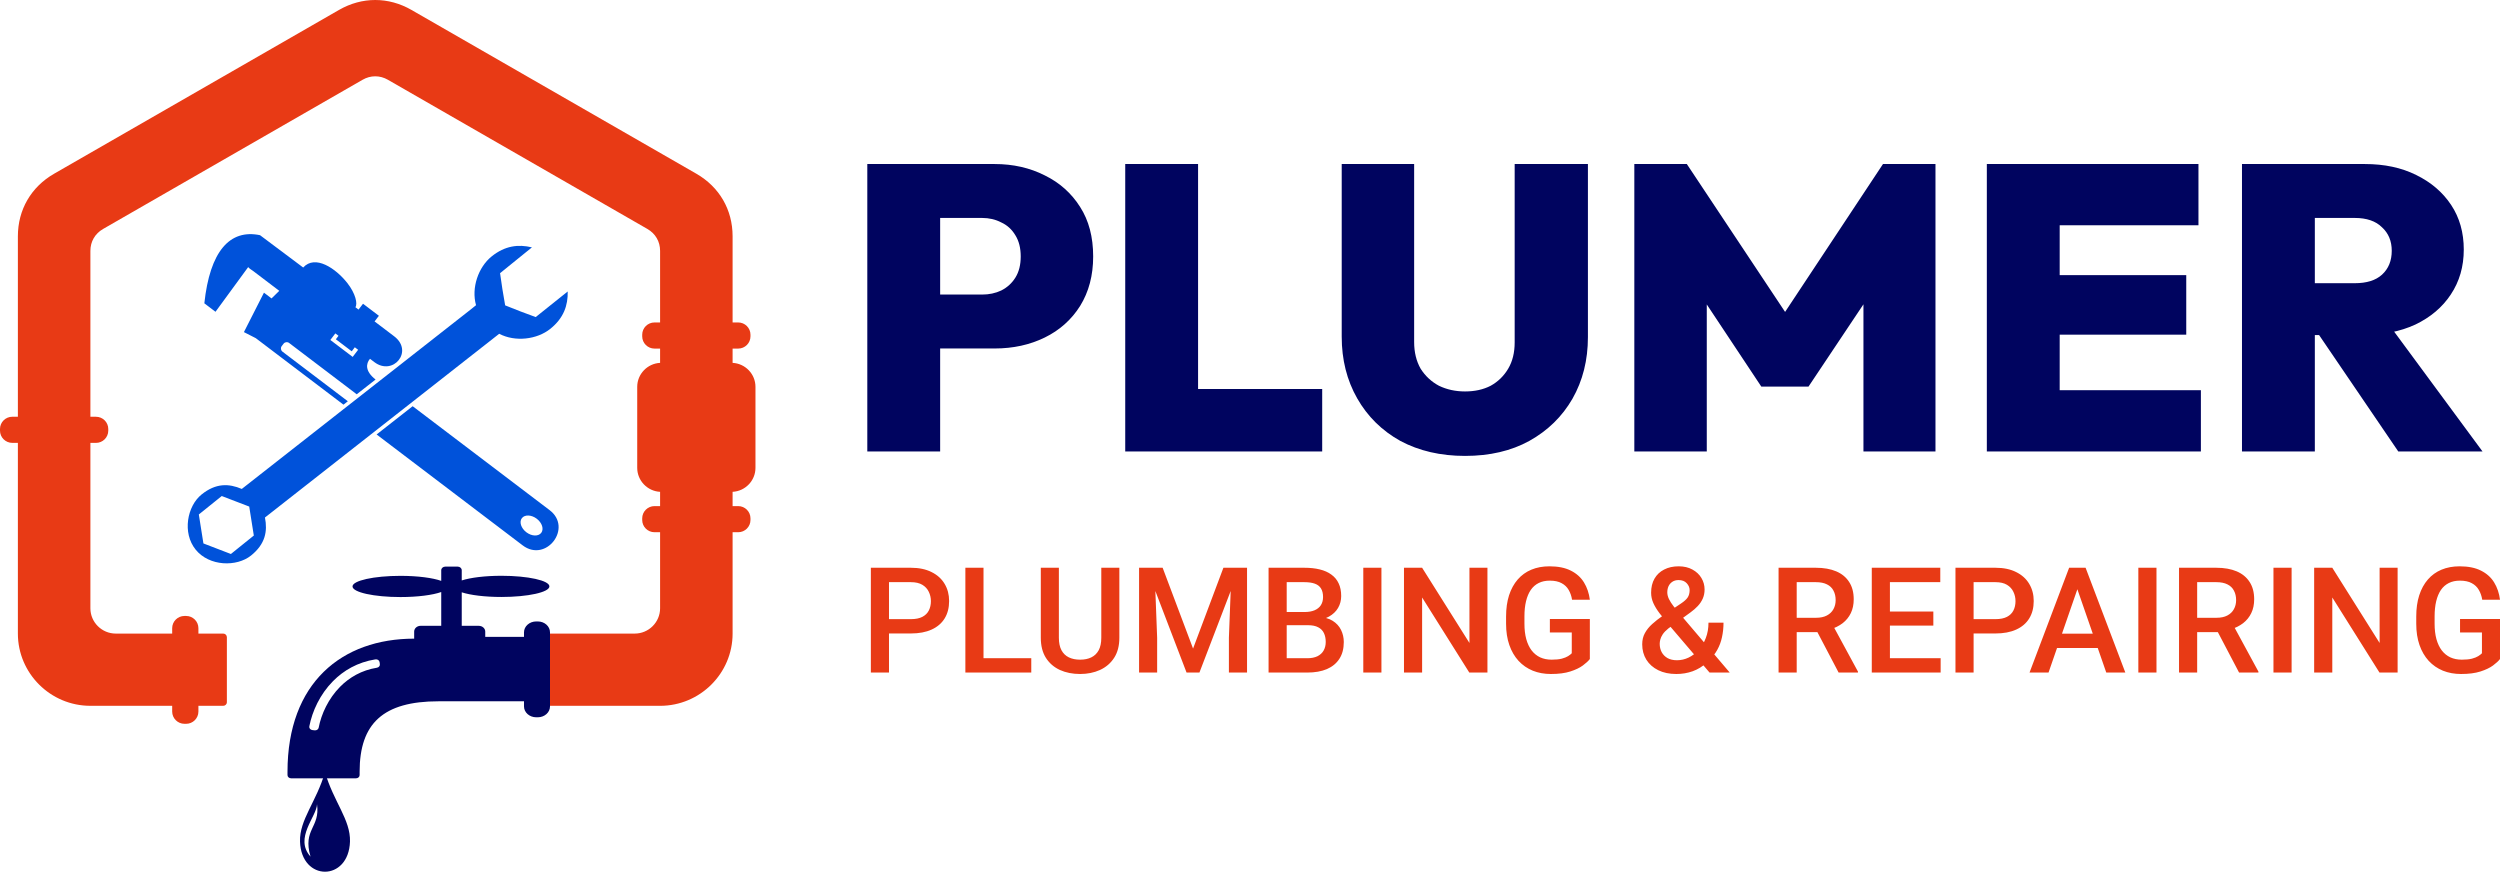 <svg width="304" height="106" viewBox="0 0 304 106" fill="none" xmlns="http://www.w3.org/2000/svg">
<g clip-path="url(#clip0_29_445)">
<path d="M112.491 42.375V35.819H119.419C120.277 35.819 121.052 35.654 121.745 35.326C122.47 34.964 123.048 34.438 123.477 33.748C123.905 33.058 124.12 32.204 124.12 31.185C124.12 30.166 123.905 29.312 123.477 28.622C123.048 27.899 122.47 27.373 121.745 27.044C121.052 26.683 120.277 26.502 119.419 26.502H112.491V19.946H120.953C123.197 19.946 125.226 20.406 127.04 21.326C128.854 22.214 130.289 23.495 131.345 25.171C132.401 26.814 132.929 28.819 132.929 31.185C132.929 33.486 132.401 35.49 131.345 37.199C130.289 38.875 128.854 40.157 127.04 41.044C125.226 41.931 123.197 42.375 120.953 42.375H112.491ZM105.464 54.895V19.946H114.322V54.895H105.464ZM136.828 54.895V19.946H145.686V54.895H136.828ZM143.855 54.895V47.304H160.779V54.895H143.855ZM178.147 55.438C175.178 55.438 172.555 54.83 170.279 53.614C168.036 52.365 166.288 50.64 165.034 48.438C163.78 46.236 163.152 43.739 163.152 40.945V19.946H171.96V41.586C171.96 42.835 172.225 43.919 172.752 44.84C173.315 45.727 174.056 46.417 174.979 46.91C175.937 47.37 176.993 47.6 178.147 47.6C179.334 47.6 180.374 47.37 181.264 46.91C182.155 46.417 182.865 45.727 183.392 44.84C183.921 43.952 184.184 42.884 184.184 41.635V19.946H193.091V40.995C193.091 43.788 192.465 46.285 191.211 48.487C189.959 50.656 188.209 52.365 185.966 53.614C183.756 54.83 181.15 55.438 178.147 55.438ZM198.734 54.895V19.946H205.118L218.579 40.206H215.56L228.971 19.946H235.354V54.895H226.595V34.537L227.98 34.931L219.915 47.008H214.174L206.157 34.931L207.544 34.537V54.895H198.734ZM241.599 54.895V19.946H250.458V54.895H241.599ZM248.626 54.895V47.452H267.629V54.895H248.626ZM248.626 40.699V33.453H265.848V40.699H248.626ZM248.626 27.39V19.946H267.333V27.39H248.626ZM279.652 40.748V34.438H286.333C287.784 34.438 288.889 34.093 289.648 33.403C290.44 32.68 290.837 31.711 290.837 30.495C290.837 29.312 290.44 28.359 289.648 27.636C288.889 26.88 287.784 26.502 286.333 26.502H279.652V19.946H287.57C289.946 19.946 292.024 20.39 293.805 21.277C295.62 22.164 297.038 23.38 298.061 24.925C299.084 26.469 299.595 28.277 299.595 30.347C299.595 32.417 299.067 34.241 298.012 35.819C296.99 37.363 295.555 38.579 293.706 39.467C291.858 40.321 289.698 40.748 287.223 40.748H279.652ZM272.625 54.895V19.946H281.484V54.895H272.625ZM291.628 54.895L281.434 39.91L289.402 37.988L301.872 54.895H291.628Z" fill="#00045F"/>
<path d="M110.755 77.03H107.425V75.288H110.755C111.335 75.288 111.804 75.195 112.161 75.008C112.518 74.822 112.779 74.565 112.944 74.238C113.113 73.906 113.198 73.526 113.198 73.1C113.198 72.698 113.113 72.321 112.944 71.971C112.779 71.615 112.518 71.329 112.161 71.114C111.804 70.898 111.335 70.79 110.755 70.79H108.102V81.783H105.896V69.039H110.755C111.745 69.039 112.586 69.214 113.278 69.564C113.975 69.909 114.505 70.387 114.868 71C115.231 71.607 115.412 72.301 115.412 73.083C115.412 73.906 115.231 74.612 114.868 75.201C114.505 75.79 113.975 76.243 113.278 76.558C112.586 76.873 111.745 77.03 110.755 77.03ZM125.403 80.041V81.783H118.98V80.041H125.403ZM119.595 69.039V81.783H117.389V69.039H119.595ZM133.917 69.039H136.113V77.555C136.113 78.524 135.903 79.335 135.481 79.989C135.059 80.642 134.486 81.135 133.759 81.468C133.038 81.794 132.233 81.958 131.342 81.958C130.423 81.958 129.602 81.794 128.883 81.468C128.162 81.135 127.594 80.642 127.178 79.989C126.768 79.335 126.562 78.524 126.562 77.555V69.039H128.759V77.555C128.759 78.168 128.865 78.673 129.076 79.07C129.286 79.46 129.586 79.749 129.971 79.936C130.358 80.123 130.815 80.216 131.342 80.216C131.87 80.216 132.324 80.123 132.704 79.936C133.091 79.749 133.39 79.46 133.601 79.07C133.812 78.673 133.917 78.168 133.917 77.555V69.039ZM139.409 69.039H141.377L145.076 78.868L148.766 69.039H150.734L145.85 81.783H144.285L139.409 69.039ZM138.512 69.039H140.384L140.709 77.547V81.783H138.512V69.039ZM149.759 69.039H151.64V81.783H149.434V77.547L149.759 69.039ZM159.056 76.024H155.796L155.779 74.422H158.625C159.105 74.422 159.512 74.352 159.847 74.212C160.186 74.066 160.444 73.859 160.619 73.591C160.795 73.316 160.883 72.987 160.883 72.602C160.883 72.175 160.801 71.828 160.637 71.56C160.473 71.291 160.221 71.096 159.882 70.974C159.547 70.851 159.12 70.79 158.599 70.79H156.463V81.783H154.258V69.039H158.599C159.302 69.039 159.929 69.106 160.479 69.241C161.035 69.375 161.508 69.585 161.894 69.871C162.286 70.151 162.581 70.507 162.78 70.939C162.987 71.37 163.089 71.884 163.089 72.479C163.089 73.004 162.963 73.486 162.71 73.923C162.459 74.355 162.087 74.708 161.595 74.982C161.102 75.256 160.491 75.42 159.758 75.472L159.056 76.024ZM158.959 81.783H155.101L156.094 80.041H158.959C159.457 80.041 159.872 79.959 160.207 79.796C160.54 79.627 160.791 79.396 160.953 79.105C161.123 78.807 161.209 78.46 161.209 78.063C161.209 77.649 161.136 77.29 160.99 76.986C160.842 76.677 160.611 76.441 160.293 76.277C159.977 76.108 159.565 76.024 159.056 76.024H156.579L156.595 74.422H159.821L160.321 75.026C161.025 75.049 161.601 75.204 162.052 75.49C162.508 75.776 162.849 76.146 163.071 76.601C163.294 77.056 163.405 77.547 163.405 78.072C163.405 78.883 163.226 79.562 162.868 80.111C162.517 80.659 162.01 81.077 161.348 81.363C160.687 81.643 159.891 81.783 158.959 81.783ZM167.982 69.039V81.783H165.776V69.039H167.982ZM180.873 69.039V81.783H178.667L172.929 72.654V81.783H170.724V69.039H172.929L178.685 78.186V69.039H180.873ZM193.325 75.271V80.137C193.142 80.377 192.858 80.639 192.472 80.925C192.09 81.205 191.584 81.447 190.95 81.651C190.318 81.856 189.531 81.958 188.588 81.958C187.784 81.958 187.049 81.824 186.383 81.555C185.714 81.281 185.138 80.881 184.651 80.356C184.171 79.831 183.799 79.192 183.536 78.439C183.271 77.681 183.139 76.817 183.139 75.849V74.965C183.139 74.002 183.261 73.144 183.499 72.391C183.746 71.633 184.098 70.991 184.554 70.466C185.012 69.941 185.562 69.544 186.206 69.275C186.857 69.001 187.591 68.864 188.412 68.864C189.461 68.864 190.327 69.039 191.013 69.389C191.704 69.734 192.236 70.212 192.612 70.825C192.987 71.437 193.224 72.138 193.325 72.925H191.162C191.092 72.482 190.953 72.085 190.75 71.735C190.549 71.385 190.262 71.111 189.888 70.912C189.519 70.708 189.038 70.606 188.447 70.606C187.938 70.606 187.489 70.702 187.102 70.895C186.716 71.087 186.393 71.37 186.137 71.744C185.884 72.117 185.694 72.572 185.565 73.109C185.436 73.646 185.372 74.259 185.372 74.947V75.849C185.372 76.549 185.445 77.17 185.592 77.713C185.743 78.256 185.96 78.714 186.241 79.087C186.529 79.46 186.877 79.743 187.287 79.936C187.698 80.123 188.16 80.216 188.675 80.216C189.18 80.216 189.591 80.175 189.914 80.094C190.236 80.006 190.491 79.904 190.678 79.787C190.871 79.665 191.022 79.548 191.127 79.437V76.907H188.464V75.271H193.325ZM202.224 74.851L204.43 73.372C204.799 73.126 205.062 72.887 205.22 72.654C205.378 72.415 205.459 72.117 205.459 71.761C205.459 71.458 205.342 71.178 205.106 70.921C204.872 70.664 204.542 70.536 204.114 70.536C203.816 70.536 203.563 70.606 203.357 70.746C203.153 70.88 202.998 71.061 202.891 71.289C202.793 71.51 202.743 71.758 202.743 72.033C202.743 72.295 202.811 72.566 202.945 72.847C203.08 73.121 203.264 73.409 203.499 73.713C203.734 74.011 203.997 74.332 204.29 74.676L210.335 81.783H207.883L202.945 75.997C202.518 75.484 202.139 75.014 201.812 74.588C201.484 74.156 201.229 73.739 201.048 73.337C200.865 72.928 200.776 72.508 200.776 72.076C200.776 71.411 200.912 70.839 201.188 70.361C201.463 69.882 201.852 69.515 202.356 69.258C202.86 68.995 203.448 68.864 204.123 68.864C204.772 68.864 205.333 68.995 205.801 69.258C206.275 69.515 206.638 69.856 206.891 70.282C207.147 70.708 207.277 71.175 207.277 71.683C207.277 72.085 207.204 72.453 207.058 72.785C206.91 73.118 206.708 73.421 206.45 73.695C206.193 73.97 205.895 74.229 205.555 74.475L202.875 76.418C202.565 76.668 202.332 76.911 202.18 77.144C202.034 77.371 201.937 77.582 201.891 77.774C201.843 77.967 201.82 78.136 201.82 78.282C201.82 78.655 201.899 78.994 202.057 79.297C202.221 79.6 202.458 79.843 202.768 80.023C203.085 80.198 203.469 80.286 203.919 80.286C204.407 80.286 204.878 80.178 205.334 79.962C205.792 79.741 206.202 79.428 206.565 79.026C206.929 78.623 207.214 78.142 207.426 77.582C207.643 77.021 207.751 76.4 207.751 75.717H209.579C209.579 76.336 209.517 76.922 209.394 77.477C209.277 78.031 209.087 78.544 208.823 79.017C208.566 79.49 208.227 79.913 207.804 80.286C207.763 80.327 207.716 80.379 207.664 80.444C207.617 80.502 207.569 80.552 207.523 80.592C207.02 81.053 206.453 81.397 205.827 81.625C205.206 81.847 204.544 81.958 203.841 81.958C202.992 81.958 202.256 81.803 201.636 81.494C201.014 81.185 200.534 80.759 200.195 80.216C199.861 79.673 199.693 79.052 199.693 78.352C199.693 77.833 199.801 77.377 200.019 76.986C200.235 76.59 200.531 76.222 200.906 75.884C201.286 75.539 201.727 75.195 202.224 74.851ZM216.274 69.039H220.799C221.771 69.039 222.601 69.185 223.285 69.477C223.972 69.769 224.495 70.201 224.859 70.772C225.228 71.338 225.412 72.038 225.412 72.873C225.412 73.509 225.295 74.069 225.061 74.553C224.827 75.037 224.495 75.446 224.068 75.779C223.639 76.105 223.13 76.359 222.539 76.54L221.87 76.864H217.803L217.786 75.122H220.835C221.361 75.122 221.8 75.029 222.151 74.842C222.504 74.655 222.767 74.401 222.943 74.081C223.124 73.754 223.215 73.386 223.215 72.978C223.215 72.534 223.129 72.149 222.951 71.823C222.782 71.49 222.519 71.236 222.161 71.061C221.805 70.88 221.35 70.79 220.799 70.79H218.479V81.783H216.274V69.039ZM223.576 81.783L220.571 76.059L222.883 76.05L225.93 81.669V81.783H223.576ZM235.982 80.041V81.783H229.191V80.041H235.982ZM229.814 69.039V81.783H227.608V69.039H229.814ZM235.094 74.361V76.076H229.191V74.361H235.094ZM235.938 69.039V70.79H229.191V69.039H235.938ZM242.643 77.03H239.312V75.288H242.643C243.223 75.288 243.691 75.195 244.049 75.008C244.406 74.822 244.667 74.565 244.831 74.238C245.002 73.906 245.085 73.526 245.085 73.1C245.085 72.698 245.002 72.321 244.831 71.971C244.667 71.615 244.406 71.329 244.049 71.114C243.691 70.898 243.223 70.79 242.643 70.79H239.99V81.783H237.785V69.039H242.643C243.632 69.039 244.474 69.214 245.164 69.564C245.862 69.909 246.392 70.387 246.754 71C247.117 71.607 247.3 72.301 247.3 73.083C247.3 73.906 247.117 74.612 246.754 75.201C246.392 75.79 245.862 76.243 245.164 76.558C244.474 76.873 243.632 77.03 242.643 77.03ZM252.924 70.737L249.101 81.783H246.791L251.606 69.039H253.08L252.924 70.737ZM256.122 81.783L252.29 70.737L252.124 69.039H253.608L258.441 81.783H256.122ZM255.936 77.056V78.798H248.978V77.056H255.936ZM262.228 69.039V81.783H260.022V69.039H262.228ZM264.97 69.039H269.495C270.468 69.039 271.296 69.185 271.982 69.477C272.667 69.769 273.191 70.201 273.555 70.772C273.924 71.338 274.108 72.038 274.108 72.873C274.108 73.509 273.991 74.069 273.755 74.553C273.521 75.037 273.191 75.446 272.763 75.779C272.336 76.105 271.827 76.359 271.234 76.54L270.566 76.864H266.499L266.482 75.122H269.53C270.057 75.122 270.497 75.029 270.848 74.842C271.2 74.655 271.463 74.401 271.638 74.081C271.82 73.754 271.912 73.386 271.912 72.978C271.912 72.534 271.823 72.149 271.647 71.823C271.477 71.49 271.214 71.236 270.857 71.061C270.5 70.88 270.045 70.79 269.495 70.79H267.175V81.783H264.97V69.039ZM272.272 81.783L269.267 76.059L271.577 76.05L274.626 81.669V81.783H272.272ZM278.659 69.039V81.783H276.453V69.039H278.659ZM291.55 69.039V81.783H289.345L283.607 72.654V81.783H281.401V69.039H283.607L289.361 78.186V69.039H291.55ZM304 75.271V80.137C303.818 80.377 303.534 80.639 303.148 80.925C302.768 81.205 302.26 81.447 301.628 81.651C300.995 81.856 300.206 81.958 299.264 81.958C298.462 81.958 297.726 81.824 297.059 81.555C296.39 81.281 295.814 80.881 295.327 80.356C294.847 79.831 294.475 79.192 294.212 78.439C293.947 77.681 293.816 76.817 293.816 75.849V74.965C293.816 74.002 293.936 73.144 294.177 72.391C294.423 71.633 294.774 70.991 295.231 70.466C295.688 69.941 296.239 69.544 296.882 69.275C297.533 69.001 298.268 68.864 299.088 68.864C300.137 68.864 301.004 69.039 301.688 69.389C302.38 69.734 302.914 70.212 303.288 70.825C303.663 71.437 303.9 72.138 304 72.925H301.839C301.768 72.482 301.631 72.085 301.425 71.735C301.226 71.385 300.939 71.111 300.564 70.912C300.196 70.708 299.715 70.606 299.123 70.606C298.613 70.606 298.165 70.702 297.779 70.895C297.393 71.087 297.069 71.37 296.812 71.744C296.56 72.117 296.37 72.572 296.241 73.109C296.113 73.646 296.048 74.259 296.048 74.947V75.849C296.048 76.549 296.122 77.17 296.268 77.713C296.42 78.256 296.636 78.714 296.917 79.087C297.204 79.46 297.553 79.743 297.964 79.936C298.373 80.123 298.837 80.216 299.352 80.216C299.855 80.216 300.269 80.175 300.591 80.094C300.913 80.006 301.169 79.904 301.354 79.787C301.549 79.665 301.698 79.548 301.804 79.437V76.907H299.141V75.271H304Z" fill="#E83A15"/>
<path fill-rule="evenodd" clip-rule="evenodd" d="M6.584 21.123L41.221 1.209C44.024 -0.403 47.233 -0.403 50.037 1.209L84.674 21.123C87.479 22.735 89.084 25.504 89.084 28.73V39.211H89.135H89.766C90.587 39.211 91.258 39.881 91.258 40.697V40.902C91.258 41.72 90.586 42.388 89.766 42.388H89.449H89.134H89.084V44.125C90.628 44.203 91.865 45.483 91.865 47.039V56.891C91.865 58.447 90.626 59.728 89.084 59.806V61.542H89.135H89.766C90.587 61.542 91.258 62.212 91.258 63.029V63.233C91.258 64.05 90.586 64.719 89.766 64.719H89.449H89.134H89.084V77.044C89.084 81.883 85.123 85.828 80.266 85.828H65.826V77.046L77.181 77.044C78.881 77.044 80.267 75.663 80.267 73.97V64.719H79.585C78.765 64.719 78.093 64.05 78.093 63.233V63.029C78.093 62.212 78.765 61.542 79.585 61.542H80.267V59.806C78.725 59.728 77.486 58.447 77.486 56.891V47.039C77.486 45.483 78.725 44.204 80.267 44.125V42.388H79.585C78.765 42.388 78.093 41.72 78.093 40.902V40.697C78.093 39.881 78.765 39.211 79.585 39.211H80.267V30.504C80.267 29.374 79.705 28.405 78.723 27.841C68.206 21.795 57.688 15.748 47.172 9.702C46.191 9.138 45.067 9.138 44.087 9.702L12.536 27.842C11.554 28.406 10.992 29.376 10.992 30.505V50.678H11.044H11.674C12.496 50.678 13.166 51.347 13.166 52.164V52.368C13.166 53.186 12.496 53.855 11.674 53.855H11.358H11.043H10.992V73.97C10.992 75.663 12.379 77.044 14.079 77.044H20.937V77.015V76.387C20.937 75.569 21.61 74.901 22.43 74.901H22.635C23.456 74.901 24.127 75.569 24.127 76.387V76.703V77.016V77.044H27.148C27.39 77.044 27.588 77.242 27.588 77.483V85.388C27.588 85.629 27.39 85.827 27.148 85.827H24.127V86.528C24.127 87.345 23.455 88.015 22.635 88.015H22.43C21.61 88.015 20.937 87.345 20.937 86.528V85.827H10.992C6.136 85.827 2.174 81.881 2.174 77.043V53.853H1.492C0.672 53.853 0 53.185 0 52.367V52.163C0 51.346 0.672 50.676 1.492 50.676H2.174V28.73C2.174 25.504 3.779 22.735 6.584 21.123Z" fill="#E83A15"/>
<path fill-rule="evenodd" clip-rule="evenodd" d="M37.613 88.323C37.968 86.487 38.91 84.431 40.487 82.835C41.775 81.528 43.487 80.523 45.648 80.179C45.769 80.159 45.883 80.184 45.983 80.248C46.083 80.315 46.142 80.405 46.157 80.515L46.192 80.76C46.221 80.967 46.065 81.157 45.837 81.194C43.968 81.496 42.48 82.374 41.352 83.516C39.926 84.961 39.071 86.824 38.749 88.489C38.709 88.695 38.495 88.835 38.263 88.81L37.986 88.777C37.864 88.763 37.765 88.711 37.69 88.622C37.618 88.532 37.592 88.432 37.613 88.323ZM54.147 68.9H55.655C55.926 68.9 56.148 69.097 56.148 69.341V70.582C57.196 70.24 58.968 70.015 60.977 70.015C64.197 70.015 66.807 70.591 66.807 71.304C66.807 72.015 64.197 72.592 60.977 72.592C58.968 72.592 57.196 72.368 56.148 72.025V76.1H58.222C58.653 76.1 59.006 76.413 59.006 76.799V77.447H63.718V76.889C63.718 76.162 64.385 75.568 65.198 75.568H65.401C66.215 75.568 66.88 76.162 66.88 76.889V77.169V77.448V85.279V85.901C66.88 86.627 66.215 87.222 65.401 87.222H65.198C64.385 87.222 63.718 86.627 63.718 85.901V85.277H53.321C46.6 85.277 43.73 87.97 43.73 93.843V94.253C43.73 94.468 43.534 94.643 43.293 94.643H35.397C35.156 94.643 34.96 94.468 34.96 94.253V93.843C34.96 83.012 41.586 77.66 50.363 77.66V76.797C50.363 76.412 50.715 76.099 51.147 76.099H53.654V71.99C52.627 72.357 50.79 72.602 48.696 72.602C45.476 72.602 42.866 72.025 42.866 71.312C42.866 70.601 45.476 70.023 48.696 70.023C50.791 70.023 52.627 70.268 53.654 70.635V69.338C53.653 69.097 53.874 68.9 54.147 68.9Z" fill="#00045F"/>
<path fill-rule="evenodd" clip-rule="evenodd" d="M37.76 104.166C35.735 101.904 38.514 99.304 38.551 97.792C38.95 100.675 36.778 100.815 37.76 104.166ZM36.483 102.338C36.398 99.674 38.497 97.467 39.52 93.886C40.544 97.467 42.642 99.674 42.558 102.338C42.402 107.221 36.638 107.221 36.483 102.338Z" fill="#00045F"/>
<path fill-rule="evenodd" clip-rule="evenodd" d="M40.214 41.282L40.779 40.542L41.162 40.832L40.84 41.255L42.77 42.719L43.145 42.229L43.548 42.534L42.886 43.4L40.17 41.34L40.214 41.282ZM63.46 63.008C63.112 63.462 63.358 64.232 64.007 64.725C64.657 65.218 65.466 65.25 65.814 64.794C66.163 64.34 65.918 63.571 65.268 63.077C64.618 62.584 63.809 62.554 63.46 63.008ZM45.671 46.149C44.378 45.147 44.485 44.222 44.989 43.629L45.524 44.035C47.792 45.756 50.337 42.72 47.928 40.892L45.548 39.086L46.074 38.399L44.143 36.934L43.598 37.647L43.216 37.357C43.503 36.961 43.252 35.708 42.233 34.414C40.833 32.638 38.322 30.925 36.868 32.531C34.59 30.801 33.748 30.215 31.62 28.599C27.931 27.827 25.521 30.568 24.848 36.883L26.205 37.912L30.179 32.479C30.299 32.65 30.614 32.827 30.79 32.958L33.96 35.366L33.02 36.288L32.097 35.588L29.66 40.384L31.101 41.119L41.767 49.208L42.297 48.793L34.348 42.759C34.139 42.599 34.097 42.298 34.257 42.088L34.483 41.792C34.643 41.584 34.946 41.542 35.155 41.703L43.378 47.945L45.671 46.149ZM63.556 66.316C66.401 68.475 69.679 64.19 66.832 62.032L50.178 49.395L45.795 52.832L63.556 66.316Z" fill="#0052DA"/>
<path fill-rule="evenodd" clip-rule="evenodd" d="M30.306 61.598L28.635 60.958L26.965 60.317L25.571 61.438L24.178 62.559L24.456 64.321L24.735 66.082L26.407 66.724L28.077 67.366L29.471 66.243L30.864 65.122L30.585 63.361L30.306 61.598ZM64.683 30.08C63.026 29.684 61.409 29.873 59.785 31.18C58.162 32.487 57.292 35.002 57.886 37.112L57.594 37.347L57.157 37.698L29.401 59.455C27.824 58.783 26.25 58.729 24.51 60.131C22.768 61.532 22.134 64.789 23.794 66.838C25.457 68.887 28.787 68.952 30.528 67.551C32.27 66.149 32.546 64.606 32.219 62.929L60.703 40.587C62.65 41.608 65.3 41.289 66.923 39.982C68.546 38.675 69.072 37.139 69.032 35.444L65.141 38.556L63.24 37.85L61.427 37.132L61.089 35.139L60.808 33.217L64.683 30.08Z" fill="#0052DA"/>
</g>
<defs>
<clipPath id="clip0_29_445">
<rect width="304" height="106" fill="white"/>
</clipPath>
</defs>
</svg>
